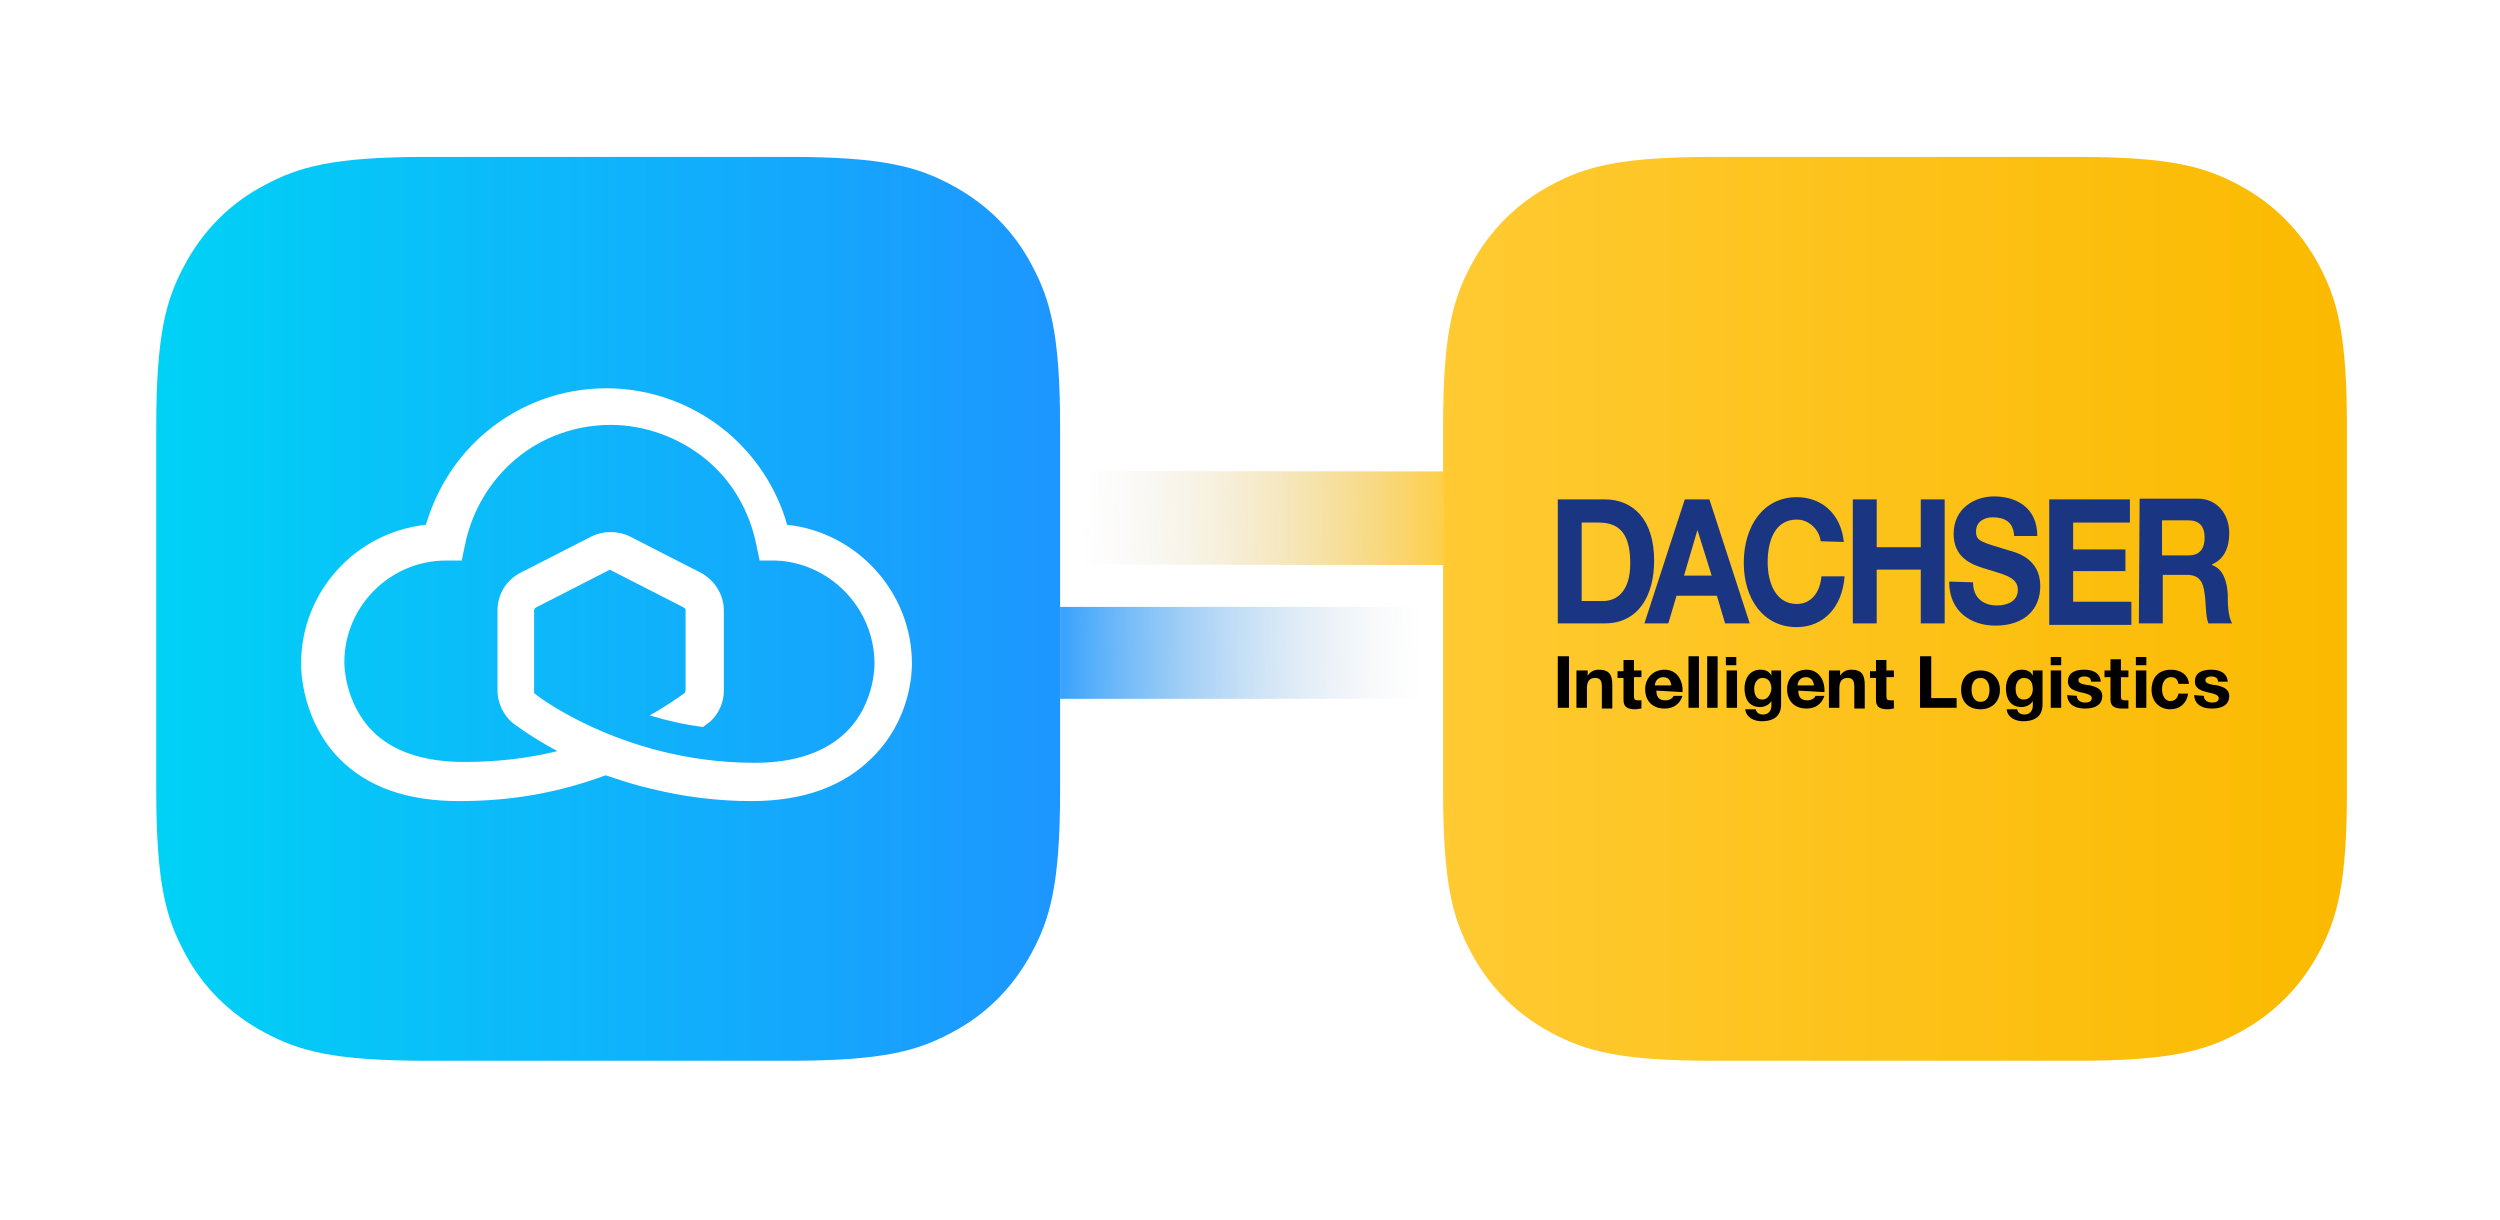 <?xml version="1.0" encoding="UTF-8"?> <svg xmlns="http://www.w3.org/2000/svg" width="168" height="82" viewBox="0 0 168 82" fill="none"><rect x="96.968" y="37.971" width="25.729" height="6.29" transform="rotate(-179.928 96.968 37.971)" fill="url(#paint0_linear_4231_13473)"></rect><rect x="71.239" y="40.783" width="25.737" height="6.177" fill="url(#paint1_linear_4231_13473)"></rect><g filter="url(#filter0_d_4231_13473)"><path fill-rule="evenodd" clip-rule="evenodd" d="M115.143 9H139.546C145.863 9 148.154 9.658 150.463 10.893C152.773 12.128 154.586 13.941 155.821 16.25C157.056 18.56 157.714 20.851 157.714 27.168V51.57C157.714 57.888 157.056 60.179 155.821 62.488C154.586 64.798 152.773 66.61 150.463 67.846C148.154 69.081 145.863 69.739 139.546 69.739H115.143C108.826 69.739 106.535 69.081 104.226 67.846C101.916 66.61 100.103 64.798 98.868 62.488C97.633 60.179 96.975 57.888 96.975 51.57V27.168C96.975 20.851 97.633 18.56 98.868 16.25C100.103 13.941 101.916 12.128 104.226 10.893C106.535 9.658 108.826 9 115.143 9Z" fill="url(#paint2_linear_4231_13473)"></path><path d="M104.683 40.348H107.845C110.054 40.348 111.158 38.541 111.158 36.132C111.158 33.371 109.752 32.016 107.845 32.016H104.683V40.348ZM106.289 33.572H107.444C109.05 33.572 109.552 34.626 109.552 36.332C109.552 38.189 108.648 38.842 107.745 38.842H106.289V33.572Z" fill="#1A3682"></path><path d="M110.505 40.348H112.111L112.664 38.49H115.374L115.926 40.348H117.582L114.872 32.016H113.216L110.505 40.348ZM114.069 34.074L115.023 37.135H113.165L114.069 34.074Z" fill="#1A3682"></path><path d="M122.35 34.827C122.25 34.024 121.547 33.371 120.744 33.371C119.289 33.371 118.787 34.776 118.787 36.232C118.787 37.637 119.339 39.043 120.744 39.043C121.698 39.043 122.3 38.29 122.401 37.186H123.957C123.806 39.243 122.551 40.599 120.744 40.599C118.486 40.599 117.181 38.691 117.181 36.282C117.181 33.823 118.486 31.865 120.744 31.865C122.35 31.865 123.706 32.919 123.906 34.877L122.35 34.827Z" fill="#1A3682"></path><path d="M124.509 32.016H126.115V35.228H129.076V32.016H130.682V40.348H129.076V36.734H126.115V40.348H124.509V32.016Z" fill="#1A3682"></path><path d="M132.589 37.587C132.589 38.692 133.342 39.143 134.196 39.143C134.748 39.143 135.601 38.943 135.601 38.089C135.601 37.186 134.497 37.035 133.443 36.684C132.389 36.383 131.284 35.881 131.284 34.325C131.284 32.618 132.69 31.815 133.995 31.815C135.501 31.815 136.906 32.568 136.906 34.476H135.35C135.3 33.472 134.647 33.221 133.894 33.221C133.393 33.221 132.79 33.472 132.79 34.174C132.79 34.827 133.142 34.877 134.948 35.429C135.501 35.58 137.107 35.981 137.107 37.838C137.107 39.394 136.053 40.498 134.095 40.498C132.489 40.498 130.983 39.595 130.983 37.537L132.589 37.587Z" fill="#1A3682"></path><path d="M137.709 32.016H143.13V33.572H139.315V35.379H142.829V36.834H139.315V38.892H143.23V40.448H137.709V32.016Z" fill="#1A3682"></path><path d="M143.732 40.348H145.338V37.086H146.944C147.747 37.086 148.048 37.487 148.149 38.34C148.249 38.993 148.199 39.796 148.4 40.348H150.006C149.705 39.896 149.705 38.892 149.705 38.39C149.655 37.537 149.404 36.684 148.651 36.433V36.383C149.454 36.031 149.805 35.279 149.805 34.275C149.805 33.02 149.002 31.966 147.697 31.966H143.782L143.732 40.348ZM145.288 33.422H147.045C147.747 33.422 148.149 33.773 148.149 34.576C148.149 35.429 147.747 35.781 147.045 35.781H145.288V33.422Z" fill="#1A3682"></path><path d="M104.683 42.556H105.436V46.019H104.683V42.556Z" fill="black"></path><path d="M106.038 43.51H106.691V43.861C106.892 43.56 107.143 43.46 107.444 43.46C108.197 43.46 108.347 43.861 108.347 44.514V46.07H107.644V44.614C107.644 44.213 107.544 44.012 107.193 44.012C106.841 44.012 106.641 44.213 106.641 44.715V46.02H105.938V43.51H106.038Z" fill="black"></path><path d="M109.803 43.51H110.305V43.961H109.803V45.216C109.803 45.467 109.853 45.517 110.104 45.517C110.154 45.517 110.254 45.517 110.305 45.517V46.069C110.204 46.069 110.054 46.12 109.903 46.12C109.451 46.12 109.1 46.019 109.1 45.517V44.012H108.698V43.56H109.1V42.807H109.803V43.51Z" fill="black"></path><path d="M113.065 44.966C113.115 44.213 112.714 43.46 111.86 43.46C111.108 43.46 110.555 44.012 110.555 44.765C110.555 45.568 111.057 46.07 111.86 46.07C112.413 46.07 112.864 45.819 113.065 45.217H112.463C112.413 45.367 112.212 45.518 111.911 45.518C111.509 45.518 111.308 45.317 111.308 44.865L113.065 44.966ZM111.208 44.514C111.208 44.313 111.359 43.962 111.76 43.962C112.111 43.962 112.262 44.163 112.312 44.514H111.208Z" fill="black"></path><path d="M113.467 42.556H114.169V46.019H113.467V42.556Z" fill="black"></path><path d="M114.721 42.556H115.424V46.019H114.721V42.556Z" fill="black"></path><path d="M116.679 43.159H115.976V42.607H116.679V43.159ZM116.026 43.51H116.729V46.02H116.026V43.51Z" fill="black"></path><path d="M119.69 43.51H119.038V43.861C118.887 43.56 118.636 43.46 118.285 43.46C117.582 43.46 117.231 44.062 117.231 44.715C117.231 45.417 117.532 45.969 118.285 45.969C118.586 45.969 118.887 45.819 119.038 45.568V45.869C119.038 46.22 118.837 46.471 118.486 46.471C118.235 46.471 118.034 46.371 117.984 46.12H117.281C117.331 46.672 117.883 46.923 118.385 46.923C119.54 46.923 119.69 46.22 119.69 45.819V43.51ZM118.436 45.468C117.984 45.468 117.883 45.066 117.883 44.715C117.883 44.363 118.084 44.012 118.436 44.012C118.887 44.012 119.038 44.363 119.038 44.765C118.988 45.116 118.787 45.468 118.436 45.468Z" fill="black"></path><path d="M122.601 44.966C122.652 44.213 122.25 43.46 121.397 43.46C120.644 43.46 120.092 44.012 120.092 44.765C120.092 45.568 120.594 46.07 121.397 46.07C121.949 46.07 122.401 45.819 122.601 45.217H121.999C121.949 45.367 121.748 45.518 121.447 45.518C121.045 45.518 120.845 45.317 120.845 44.865L122.601 44.966ZM120.795 44.514C120.795 44.313 120.945 43.962 121.347 43.962C121.698 43.962 121.849 44.163 121.899 44.514H120.795Z" fill="black"></path><path d="M123.003 43.51H123.655V43.861C123.856 43.56 124.107 43.46 124.408 43.46C125.161 43.46 125.312 43.861 125.312 44.514V46.07H124.609V44.614C124.609 44.213 124.509 44.012 124.157 44.012C123.806 44.012 123.605 44.213 123.605 44.715V46.02H122.903V43.51H123.003Z" fill="black"></path><path d="M126.767 43.51H127.269V43.961H126.767V45.216C126.767 45.467 126.817 45.517 127.068 45.517C127.119 45.517 127.219 45.517 127.269 45.517V46.069C127.169 46.069 127.018 46.12 126.868 46.12C126.416 46.12 126.065 46.019 126.065 45.517V44.012H125.663V43.56H126.065V42.807H126.767V43.51Z" fill="black"></path><path d="M129.026 42.556H129.779V45.367H131.485V46.019H129.026V42.556Z" fill="black"></path><path d="M131.786 44.815C131.786 45.618 132.288 46.12 133.091 46.12C133.894 46.12 134.396 45.568 134.396 44.815C134.396 44.062 133.894 43.51 133.091 43.51C132.288 43.51 131.786 43.962 131.786 44.815ZM132.489 44.815C132.489 44.413 132.64 44.012 133.091 44.012C133.543 44.012 133.694 44.413 133.694 44.815C133.694 45.216 133.543 45.618 133.091 45.618C132.64 45.618 132.489 45.166 132.489 44.815Z" fill="black"></path><path d="M137.257 43.51H136.605V43.861C136.454 43.56 136.203 43.46 135.852 43.46C135.149 43.46 134.798 44.062 134.798 44.715C134.798 45.417 135.099 45.969 135.852 45.969C136.153 45.969 136.454 45.819 136.605 45.568V45.869C136.605 46.22 136.404 46.471 136.053 46.471C135.802 46.471 135.601 46.371 135.551 46.12H134.848C134.898 46.672 135.45 46.923 135.952 46.923C137.107 46.923 137.257 46.22 137.257 45.819V43.51ZM136.003 45.468C135.551 45.468 135.45 45.066 135.45 44.715C135.45 44.363 135.651 44.012 136.003 44.012C136.454 44.012 136.605 44.363 136.605 44.765C136.605 45.116 136.404 45.468 136.003 45.468Z" fill="black"></path><path d="M138.512 43.159H137.809V42.607H138.512V43.159ZM137.809 43.51H138.512V46.02H137.809V43.51Z" fill="black"></path><path d="M139.566 45.217C139.566 45.518 139.817 45.668 140.118 45.668C140.319 45.668 140.57 45.618 140.57 45.367C140.57 45.166 140.269 45.066 139.767 44.966C139.365 44.865 138.964 44.715 138.964 44.263C138.964 43.61 139.516 43.46 140.068 43.46C140.62 43.46 141.122 43.661 141.172 44.263H140.52C140.52 44.012 140.319 43.912 140.068 43.912C139.917 43.912 139.667 43.962 139.667 44.163C139.667 44.413 140.068 44.464 140.47 44.514C140.871 44.614 141.273 44.765 141.273 45.217C141.273 45.869 140.721 46.07 140.118 46.07C139.516 46.07 138.964 45.869 138.914 45.166L139.566 45.217Z" fill="black"></path><path d="M142.527 43.51H143.029V43.962H142.527V45.217C142.527 45.467 142.578 45.518 142.829 45.518C142.879 45.518 142.979 45.518 143.029 45.518V46.07C142.879 46.07 142.728 46.07 142.628 46.07C142.176 46.07 141.825 45.969 141.825 45.467V43.962H141.423V43.51H141.825V42.757H142.527V43.51Z" fill="black"></path><path d="M144.234 43.159H143.531V42.607H144.234V43.159ZM143.531 43.51H144.234V46.02H143.531V43.51Z" fill="black"></path><path d="M146.392 44.413C146.342 44.112 146.191 43.962 145.89 43.962C145.438 43.962 145.288 44.413 145.288 44.765C145.288 45.116 145.438 45.568 145.84 45.568C146.141 45.568 146.342 45.367 146.392 45.066H147.045C146.944 45.718 146.492 46.12 145.84 46.12C145.087 46.12 144.585 45.568 144.585 44.815C144.585 44.012 145.037 43.46 145.89 43.46C146.492 43.46 147.045 43.761 147.095 44.413H146.392Z" fill="black"></path><path d="M148.099 45.217C148.099 45.518 148.35 45.668 148.651 45.668C148.852 45.668 149.102 45.618 149.102 45.367C149.102 45.166 148.801 45.066 148.299 44.966C147.898 44.865 147.496 44.715 147.496 44.263C147.496 43.61 148.048 43.46 148.601 43.46C149.153 43.46 149.655 43.661 149.705 44.263H149.052C149.052 44.012 148.852 43.912 148.601 43.912C148.45 43.912 148.199 43.962 148.199 44.163C148.199 44.413 148.601 44.464 149.002 44.514C149.404 44.614 149.805 44.765 149.805 45.217C149.805 45.869 149.253 46.07 148.651 46.07C148.048 46.07 147.496 45.869 147.446 45.166L148.099 45.217Z" fill="black"></path></g><g filter="url(#filter1_d_4231_13473)"><path fill-rule="evenodd" clip-rule="evenodd" d="M28.677 9H53.062C59.382 9 61.675 9.671 63.968 10.902C66.261 12.132 68.106 13.922 69.337 16.271C70.567 18.564 71.239 20.857 71.239 27.177V51.562C71.239 57.882 70.567 60.175 69.337 62.468C68.106 64.761 66.317 66.606 63.968 67.837C61.675 69.067 59.382 69.739 53.062 69.739H28.677C22.357 69.739 20.064 69.067 17.771 67.837C15.478 66.606 13.632 64.817 12.402 62.468C11.171 60.175 10.5 57.882 10.5 51.562V27.177C10.5 20.857 11.171 18.564 12.402 16.271C13.632 13.978 15.422 12.132 17.771 10.902C20.064 9.671 22.357 9 28.677 9Z" fill="url(#paint3_linear_4231_13473)"></path><path d="M61.283 43.061C61.283 38.251 57.592 34.224 52.894 33.721C52.223 31.316 50.769 29.078 48.811 27.456C46.574 25.611 43.722 24.548 40.757 24.548C37.793 24.548 34.997 25.555 32.704 27.456C30.746 29.078 29.348 31.26 28.621 33.721C23.923 34.224 20.232 38.195 20.232 43.061C20.232 43.508 20.288 46.808 22.748 49.38C24.65 51.338 27.334 52.289 30.858 52.289C34.382 52.289 37.514 51.73 40.701 50.555C41.708 50.891 42.715 51.226 43.722 51.45C45.959 52.009 48.252 52.289 50.489 52.289C54.013 52.289 56.697 51.282 58.599 49.38C61.227 46.808 61.283 43.564 61.283 43.061ZM58.766 43.061C58.766 43.061 58.822 45.689 56.921 47.591C55.523 48.989 53.453 49.716 50.713 49.716C46.015 49.716 42.267 48.43 39.918 47.367C37.681 46.36 36.283 45.354 35.947 45.074C35.892 45.074 35.892 45.018 35.892 44.962V39.481C35.892 39.369 35.947 39.313 36.059 39.257L40.869 36.797C40.925 36.741 41.037 36.741 41.093 36.797L45.903 39.257C46.015 39.313 46.071 39.369 46.071 39.481V44.85C46.071 44.906 46.015 45.018 46.015 45.018C45.791 45.186 44.952 45.801 43.666 46.528C44.728 46.864 45.959 47.143 47.245 47.311C47.525 47.087 47.693 46.976 47.693 46.976C48.14 46.584 48.643 45.857 48.643 44.85V39.481C48.643 38.419 48.028 37.468 47.133 36.964L42.323 34.504C41.54 34.112 40.534 34.112 39.751 34.504L34.941 36.964C33.99 37.468 33.431 38.419 33.431 39.481V44.85C33.431 45.801 33.934 46.584 34.382 46.976C34.437 47.032 35.5 47.87 37.458 48.933C35.388 49.437 33.319 49.66 31.194 49.66C28.453 49.66 26.328 48.933 24.985 47.535C23.14 45.633 23.14 43.061 23.14 43.005V42.949C23.14 39.202 26.216 36.125 29.963 36.125H31.026L31.25 35.063C31.697 32.826 32.927 30.756 34.661 29.302C36.451 27.792 38.744 27.009 41.037 27.009C43.33 27.009 45.623 27.848 47.413 29.302C49.203 30.756 50.377 32.826 50.825 35.063L51.048 36.125H52.111C55.69 36.237 58.766 39.257 58.766 43.061Z" fill="white"></path></g><defs><filter id="filter0_d_4231_13473" x="86.681" y="0.25" width="81.328" height="81.328" filterUnits="userSpaceOnUse" color-interpolation-filters="sRGB"><feFlood flood-opacity="0" result="BackgroundImageFix"></feFlood><feColorMatrix in="SourceAlpha" type="matrix" values="0 0 0 0 0 0 0 0 0 0 0 0 0 0 0 0 0 0 127 0" result="hardAlpha"></feColorMatrix><feOffset dy="1.544"></feOffset><feGaussianBlur stdDeviation="5.147"></feGaussianBlur><feComposite in2="hardAlpha" operator="out"></feComposite><feColorMatrix type="matrix" values="0 0 0 0 1 0 0 0 0 0.792 0 0 0 0 0.196 0 0 0 0.3 0"></feColorMatrix><feBlend mode="normal" in2="BackgroundImageFix" result="effect1_dropShadow_4231_13473"></feBlend><feBlend mode="normal" in="SourceGraphic" in2="effect1_dropShadow_4231_13473" result="shape"></feBlend></filter><filter id="filter1_d_4231_13473" x="0.205" y="0.25" width="81.328" height="81.328" filterUnits="userSpaceOnUse" color-interpolation-filters="sRGB"><feFlood flood-opacity="0" result="BackgroundImageFix"></feFlood><feColorMatrix in="SourceAlpha" type="matrix" values="0 0 0 0 0 0 0 0 0 0 0 0 0 0 0 0 0 0 127 0" result="hardAlpha"></feColorMatrix><feOffset dy="1.544"></feOffset><feGaussianBlur stdDeviation="5.147"></feGaussianBlur><feComposite in2="hardAlpha" operator="out"></feComposite><feColorMatrix type="matrix" values="0 0 0 0 0.114 0 0 0 0 0.588 0 0 0 0 1 0 0 0 0.3 0"></feColorMatrix><feBlend mode="normal" in2="BackgroundImageFix" result="effect1_dropShadow_4231_13473"></feBlend><feBlend mode="normal" in="SourceGraphic" in2="effect1_dropShadow_4231_13473" result="shape"></feBlend></filter><linearGradient id="paint0_linear_4231_13473" x1="95.285" y1="39.844" x2="121.321" y2="39.969" gradientUnits="userSpaceOnUse"><stop stop-color="#FFCA32"></stop><stop offset="1" stop-color="#D9D9D9" stop-opacity="0"></stop></linearGradient><linearGradient id="paint1_linear_4231_13473" x1="69.555" y1="42.623" x2="95.6" y2="42.751" gradientUnits="userSpaceOnUse"><stop stop-color="#1D97FF"></stop><stop offset="1" stop-color="#D9D9D9" stop-opacity="0"></stop></linearGradient><linearGradient id="paint2_linear_4231_13473" x1="96.975" y1="39.369" x2="157.714" y2="39.369" gradientUnits="userSpaceOnUse"><stop stop-color="#FFCA32"></stop><stop offset="1" stop-color="#FBBA00"></stop></linearGradient><linearGradient id="paint3_linear_4231_13473" x1="10.5" y1="39.369" x2="71.239" y2="39.369" gradientUnits="userSpaceOnUse"><stop stop-color="#00D2F6"></stop><stop offset="1" stop-color="#1D96FF"></stop></linearGradient></defs></svg> 